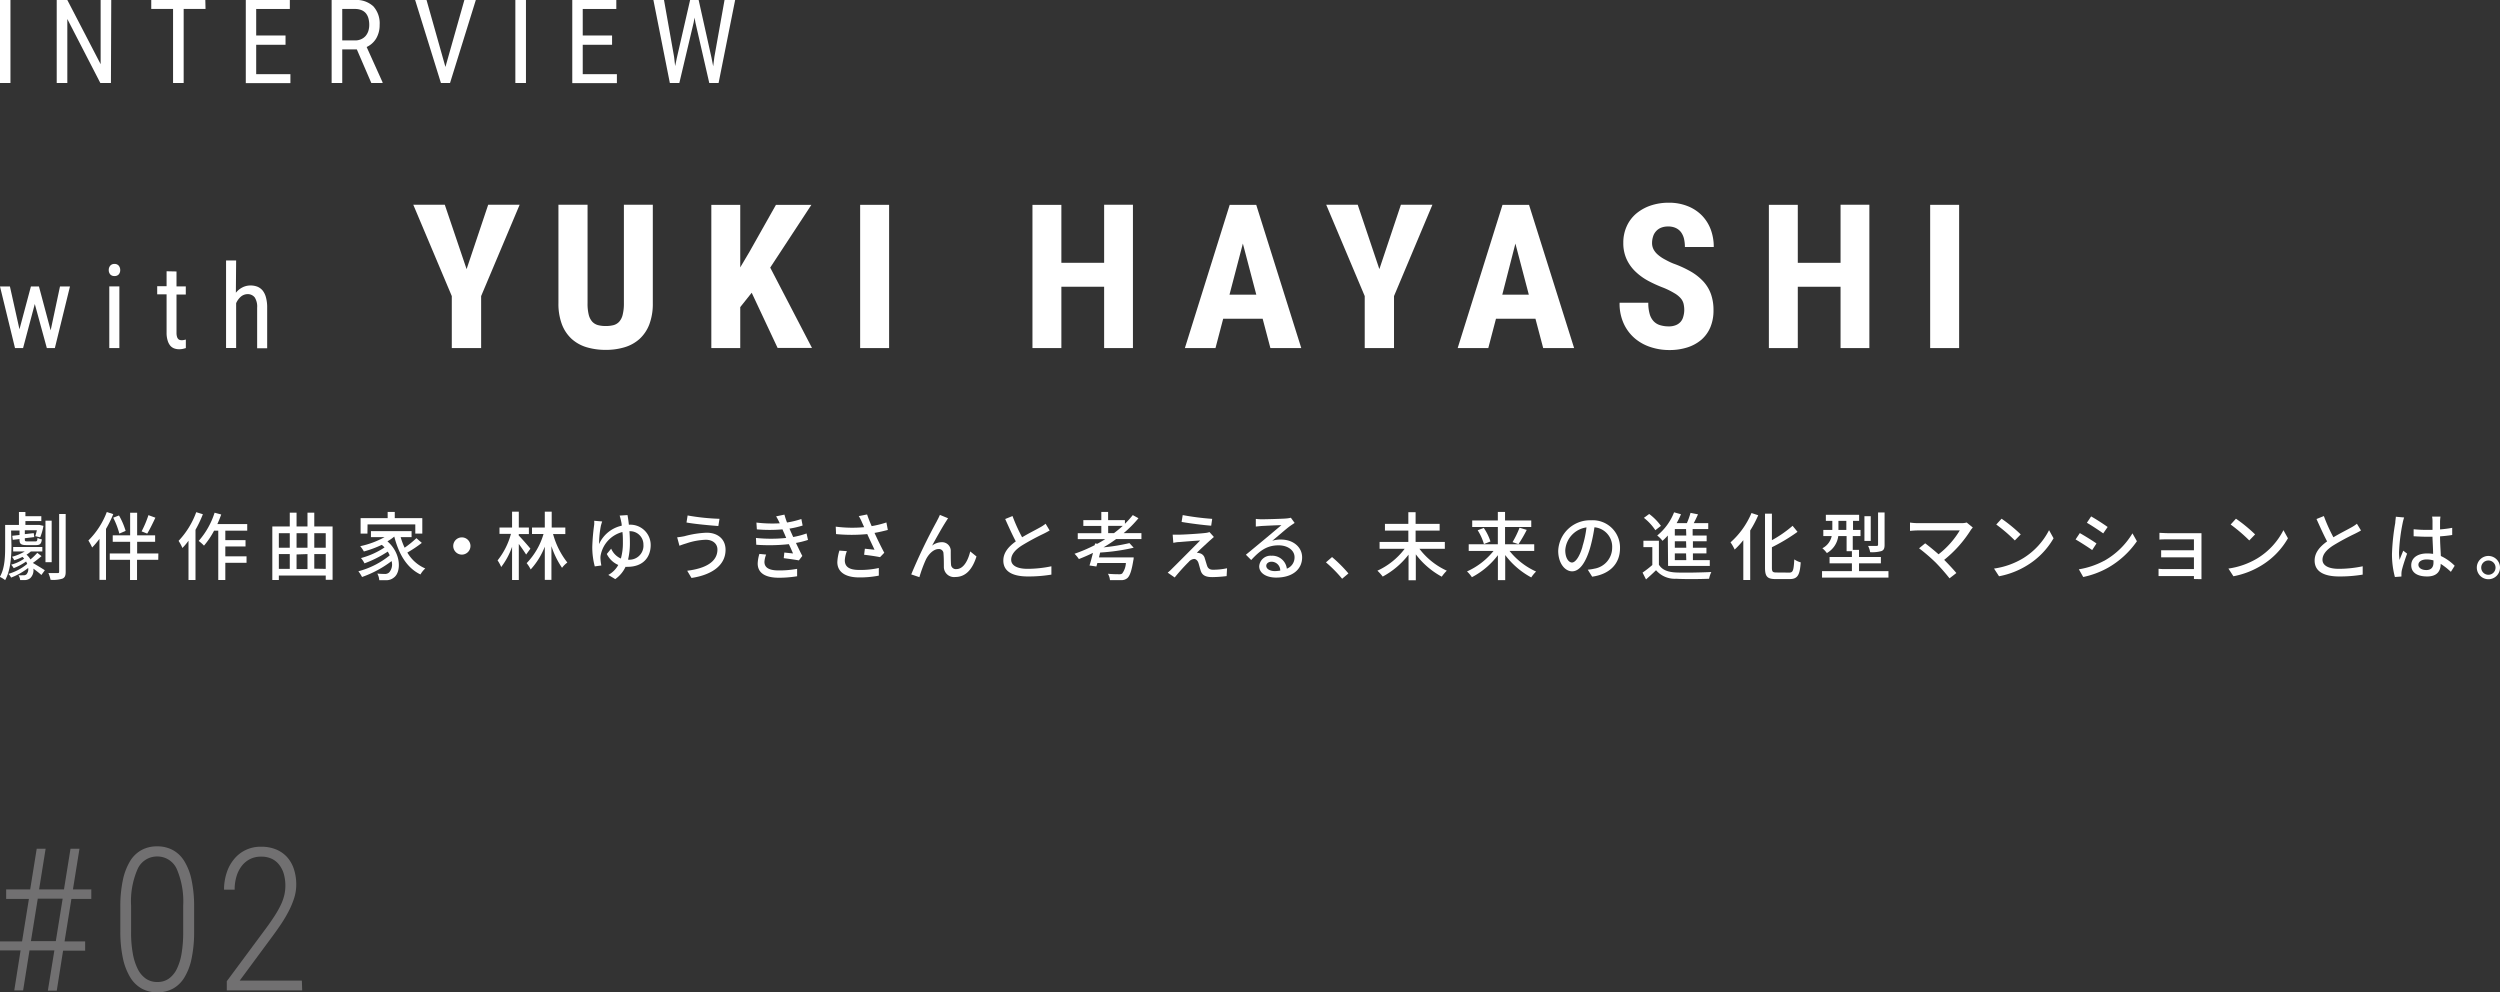 <svg id="レイヤー_1" data-name="レイヤー 1" xmlns="http://www.w3.org/2000/svg" viewBox="0 0 471.23 187.05"><rect x="0" y="0" width="471.23" height="187.05" fill="#333333" stroke="none"/><defs><style>.cls-1{fill:#fff;}.cls-2{fill:#717071;}</style></defs><path class="cls-1" d="M-542.53,369.39c0,1.95-.16,4.69-1.19,6.52a4.93,4.93,0,0,0-1-.61c1-1.71,1-4.14,1-5.91v-3.88h2.6v-2.44h1.22v.79h3v.92h-3v.73h2.47l.19,0,.74.17a10.56,10.56,0,0,1-.61,2.16l-.93-.22c.1-.3.21-.71.3-1.11h-2.27v.73l1.68-.19.1.75-1.78.21v.25c0,.31.08.35.5.35h1.49c.29,0,.36-.08.4-.66a2.4,2.4,0,0,0,.82.27c-.09.85-.37,1.09-1.1,1.09h-1.73c-1.1,0-1.38-.21-1.38-1v-.14l-1.27.14-.1-.76,1.37-.15v-.84h-1.59Zm5.67,2c-.55.46-1.13.93-1.64,1.28.7.41,1.92,1.14,2.26,1.38l-.65.89c-.31-.28-.92-.77-1.51-1.2a2.08,2.08,0,0,1-.57,1.78,1.65,1.65,0,0,1-1.11.38l-.81,0a2.19,2.19,0,0,0-.31-.91,8.6,8.6,0,0,0,.91,0,.75.75,0,0,0,.6-.19,1.44,1.44,0,0,0,.31-1.18,12.42,12.42,0,0,1-3.22,1.81,2.78,2.78,0,0,0-.51-.7,9.73,9.73,0,0,0,3.55-1.88c-.06-.15-.13-.29-.21-.45a10.54,10.54,0,0,1-2.34,1.25,3.2,3.2,0,0,0-.48-.65,7.86,7.86,0,0,0,2.45-1.13,3.09,3.09,0,0,0-.31-.34,9.27,9.27,0,0,1-1.56.63,3.58,3.58,0,0,0-.41-.65,9.58,9.58,0,0,0,2.39-1h-2.18v-.85h5.5v.85h-2.17a5.32,5.32,0,0,1-.81.6,3.45,3.45,0,0,1,.74.9,11.08,11.08,0,0,0,1.29-1.25Zm1.91,1.14h-1.17V364.7h1.17Zm2.64-9.09v10.89c0,.71-.14,1.09-.61,1.3a6,6,0,0,1-2.24.22,6,6,0,0,0-.41-1.27c.76,0,1.51,0,1.75,0s.28-.07.28-.28V363.45Z" transform="translate(544.69 -266.56)"/><path class="cls-1" d="M-523.34,363.47a21.71,21.71,0,0,1-1.37,2.78v9.61h-1.23v-7.73a16.39,16.39,0,0,1-1.38,1.63,10.73,10.73,0,0,0-.71-1.32,15.07,15.07,0,0,0,3.47-5.37Zm8.48,8.61h-4v3.81h-1.32v-3.81H-524v-1.2h3.84v-2.2h-3.28v-1.21h3.28v-4.26h1.32v4.26h3.39v1.21h-3.39v2.2h4Zm-7.34-4.94a14.47,14.47,0,0,0-1.15-3l1.09-.42a13.69,13.69,0,0,1,1.25,2.91Zm6.8-3c-.49,1.05-1.07,2.23-1.54,3l-1.06-.42a19.51,19.51,0,0,0,1.29-3.06Z" transform="translate(544.69 -266.56)"/><path class="cls-1" d="M-506.45,363.49a22.36,22.36,0,0,1-1.39,2.93v9.46h-1.32v-7.4a10.53,10.53,0,0,1-1.15,1.37,7.56,7.56,0,0,0-.72-1.34,15.64,15.64,0,0,0,3.33-5.41Zm4.23,3.1v1.78h3.81v1.19h-3.81v1.86h4v1.22h-4v3.25h-1.33v-9.3h-.79a15,15,0,0,1-1.9,2.82,8,8,0,0,0-1-.89,14.85,14.85,0,0,0,3-5.32l1.25.34c-.22.6-.46,1.22-.73,1.8h5.63v1.25Z" transform="translate(544.69 -266.56)"/><path class="cls-1" d="M-482,365.79v10.06h-1.29v-.8h-8.84v.84h-1.23v-10.1h3.29v-2.6h1.28v2.6h2.06v-2.6h1.28v2.6Zm-10.13,1.28v2.73h2.06v-2.73Zm0,6.72h2.06V371h-2.06Zm3.34-6.72v2.73h2.06v-2.73Zm0,4v2.75h2.06V371Zm3.34-4v2.73h2.16v-2.73Zm2.16,6.72V371h-2.16v2.75Z" transform="translate(544.69 -266.56)"/><path class="cls-1" d="M-465.18,368.89a22,22,0,0,1-2.73,1.82,7.19,7.19,0,0,0,3.38,3,4.71,4.71,0,0,0-.91,1.13c-2.58-1.24-4.09-3.86-4.93-7.14h0a9.52,9.52,0,0,1-1.29.9c2.65,2.31,2.59,5.82,1.23,6.81a2.19,2.19,0,0,1-1.57.51c-.35,0-.77,0-1.2,0a3.12,3.12,0,0,0-.37-1.25,11.18,11.18,0,0,0,1.31.07,1.16,1.16,0,0,0,.92-.28,2.27,2.27,0,0,0,.46-2.14,20.3,20.3,0,0,1-5.57,3,6.57,6.57,0,0,0-.69-1.08,15.59,15.59,0,0,0,5.91-3,6.85,6.85,0,0,0-.37-.71,21.53,21.53,0,0,1-4.39,2.22,4.56,4.56,0,0,0-.66-1,14.91,14.91,0,0,0,4.44-2,4.1,4.1,0,0,0-.52-.49,20.47,20.47,0,0,1-3.37,1.25,6.46,6.46,0,0,0-.69-1,16.59,16.59,0,0,0,4.6-1.71h-2.58v-1.12h7.66v1.12h-2.06a13.12,13.12,0,0,0,.75,2A18.86,18.86,0,0,0-466.2,368Zm-10.25-1.75h-1.29v-2.92h5.1v-1.17h1.34v1.17h5.19v2.92h-1.32v-1.73h-9Z" transform="translate(544.69 -266.56)"/><path class="cls-1" d="M-457.63,367.85a1.63,1.63,0,0,1,1.62,1.63,1.63,1.63,0,0,1-1.62,1.62,1.63,1.63,0,0,1-1.63-1.62A1.63,1.63,0,0,1-457.63,367.85Z" transform="translate(544.69 -266.56)"/><path class="cls-1" d="M-445.52,371.09c-.3-.49-.87-1.32-1.38-2v6.8h-1.27v-6.26a13.59,13.59,0,0,1-2.05,3.81,6.84,6.84,0,0,0-.68-1.25,13.72,13.72,0,0,0,2.52-5h-2.16V366h2.37v-3h1.27v3H-445v1.23h-1.91v.28c.45.42,1.88,2.07,2.2,2.47Zm5.08-3.87a15,15,0,0,0,2.69,5.37,4.85,4.85,0,0,0-1,1,16.07,16.07,0,0,1-2-4.09v6.36H-442V369.6a13.92,13.92,0,0,1-2.66,4.3,6.17,6.17,0,0,0-.76-1.19,13.32,13.32,0,0,0,3.18-5.49h-2.17V366H-442v-3h1.3v3h2.57v1.23Z" transform="translate(544.69 -266.56)"/><path class="cls-1" d="M-426.41,363.65c.08.43.18,1.06.26,1.82a3.83,3.83,0,0,1,4.11,3.82c0,2.32-1.45,4.11-4.36,4.11a2.42,2.42,0,0,1-.38,0,5.88,5.88,0,0,1-1.94,2.32l-1.31-.79a4.72,4.72,0,0,0,1.88-1.88,4.3,4.3,0,0,1-2.16-2.07l.82-1a3.57,3.57,0,0,0,1.83,1.86,10.71,10.71,0,0,0,.38-3c0-.7,0-1.38-.09-2a5.59,5.59,0,0,0-4.06,4.2,2.83,2.83,0,0,0-.08.78,9,9,0,0,0,.17,1.33l-1.24.17a14,14,0,0,1-.47-3.7,39.55,39.55,0,0,1,.36-4.17,4.65,4.65,0,0,0,0-.73l1.51.13c-.09.24-.16.5-.23.73a17.75,17.75,0,0,0-.36,3.54,6.11,6.11,0,0,1,4.27-3.47c0-.41-.1-.75-.15-1a9,9,0,0,0-.24-.91Zm3,5.69a2.52,2.52,0,0,0-2.64-2.65c.06.67.09,1.4.09,2.11a13.17,13.17,0,0,1-.35,3.25A2.65,2.65,0,0,0-423.4,369.34Z" transform="translate(544.69 -266.56)"/><path class="cls-1" d="M-411.67,368.3a12.74,12.74,0,0,0-3.7.7,13.05,13.05,0,0,0-1.25.43l-.43-1.59a13,13,0,0,0,1.37-.21,18.59,18.59,0,0,1,4.18-.66c2.07,0,3.57,1.18,3.57,3.23,0,3-2.72,4.75-6.42,5.3l-.81-1.36c3.4-.42,5.7-1.65,5.7-4C-409.46,369.08-410.3,368.3-411.67,368.3Zm2.6-3.95-.22,1.36c-1.57-.11-4.45-.38-6-.66l.21-1.33A41,41,0,0,0-409.07,364.35Z" transform="translate(544.69 -266.56)"/><path class="cls-1" d="M-392.39,368.33a15.86,15.86,0,0,1-2.27.57c.39.81.81,1.71,1.2,2.45l-.65.84c-.73-.14-1.95-.3-2.85-.42l.11-1.06,1.64.17c-.23-.54-.5-1.15-.78-1.75a34.37,34.37,0,0,1-6.15.11l-.06-1.28a27.73,27.73,0,0,0,5.7,0l-.37-.88c-.12-.25-.23-.5-.33-.74a28,28,0,0,1-4.83,0l-.08-1.28a24.82,24.82,0,0,0,4.4.14l-.12-.24a8.55,8.55,0,0,0-.57-1.07l1.57-.33a13.53,13.53,0,0,0,.49,1.49,17.48,17.48,0,0,0,2.7-.66l.24,1.23a16.86,16.86,0,0,1-2.48.58l.25.58.45,1a14.91,14.91,0,0,0,2.52-.67Zm-7.89,2.76a4.54,4.54,0,0,0-.32,1.38c0,1,.74,1.61,2.65,1.61a18.16,18.16,0,0,0,3.51-.3l0,1.4a21.36,21.36,0,0,1-3.43.28c-2.54,0-4-.87-4-2.69a6.84,6.84,0,0,1,.32-1.8Z" transform="translate(544.69 -266.56)"/><path class="cls-1" d="M-377.34,366.45c-.79.21-1.65.41-2.51.56.51,1.12,1.22,2.59,1.84,3.74l-.8.83c-.66-.14-2-.34-3-.45l.14-1.14,1.82.19c-.36-.79-.95-2-1.37-2.95a30.23,30.23,0,0,1-5.88,0l-.06-1.4a24.46,24.46,0,0,0,5.36.1l-.39-.86a8.42,8.42,0,0,0-.63-1.24l1.57-.3c.28.83.55,1.49.86,2.2a18.82,18.82,0,0,0,2.78-.69Zm-7.72,4a5.5,5.5,0,0,0-.39,1.71c0,1.13.68,1.83,2.72,1.83a16.12,16.12,0,0,0,3.69-.37l0,1.44a18.2,18.2,0,0,1-3.69.34c-2.66,0-4.13-1.06-4.13-2.88a8.75,8.75,0,0,1,.39-2.18Z" transform="translate(544.69 -266.56)"/><path class="cls-1" d="M-366.42,364.92c-.65,1-1.88,3.2-2.58,4.49a3,3,0,0,1,1.83-.65,1.64,1.64,0,0,1,1.69,1.75c0,.73,0,1.81.05,2.45a.9.9,0,0,0,1,.87c1.4,0,2.24-1.73,2.62-3.33l1.18.95c-.73,2.31-1.95,3.87-4,3.87a1.92,1.92,0,0,1-2.15-1.82c0-.79,0-1.89-.07-2.57a.85.85,0,0,0-.92-.88c-1,0-2,1.06-2.48,2.17a25,25,0,0,0-1.14,3.13l-1.54-.52a105,105,0,0,1,4.81-10c.17-.35.39-.72.59-1.22l1.55.64C-366.12,364.43-366.27,364.69-366.42,364.92Z" transform="translate(544.69 -266.56)"/><path class="cls-1" d="M-346.84,366.55c-.35.21-.74.42-1.19.64a45.13,45.13,0,0,0-4.06,2.2c-1.23.8-2,1.67-2,2.68s1,1.71,3.09,1.71a22.31,22.31,0,0,0,4.49-.48l0,1.57a26.53,26.53,0,0,1-4.41.35c-2.67,0-4.65-.79-4.65-3,0-1.47.94-2.6,2.35-3.61-.63-1.18-1.33-2.73-2-4.22l1.38-.56a31.65,31.65,0,0,0,1.81,4c1.22-.73,2.59-1.41,3.31-1.82a7,7,0,0,0,1.12-.73Z" transform="translate(544.69 -266.56)"/><path class="cls-1" d="M-334.31,368.17a26.38,26.38,0,0,1-2.38,1.56,36.09,36.09,0,0,0,4.89-.8l.8.87a38,38,0,0,1-6.32.91c-.08.31-.15.61-.22.91H-331s0,.38-.07.57c-.32,2-.66,2.9-1.1,3.32a1.7,1.7,0,0,1-1.19.4c-.44,0-1.25,0-2.11,0a2.7,2.7,0,0,0-.39-1.2c.83.08,1.72.09,2.08.09a1,1,0,0,0,.6-.12,3.61,3.61,0,0,0,.71-2h-5.38c-.05.24-.12.46-.18.66l-1.3-.19c.21-.63.43-1.49.66-2.38-.89.44-1.77.82-2.66,1.17a6.38,6.38,0,0,0-.82-1,29.5,29.5,0,0,0,3.8-1.62l.07-.32.45.05c.5-.28,1-.56,1.47-.87h-5.18v-1.12h4.44v-1.37h-3.39V364.6h3.39v-1.55h1.28v1.55h3.17v.69a18.73,18.73,0,0,0,1.48-1.64l1.07.59a21.15,21.15,0,0,1-2.79,2.81h3.35v1.12Zm-.4-1.12c.57-.43,1.13-.89,1.65-1.37h-2.75v1.37Z" transform="translate(544.69 -266.56)"/><path class="cls-1" d="M-316.67,368.47c-.56.52-2,1.83-2.43,2.29a1.79,1.79,0,0,1,.51.07,1.3,1.3,0,0,1,1,1c.13.39.3,1,.44,1.41s.46.71,1.09.71a12.4,12.4,0,0,0,2.66-.28l-.08,1.48a23.94,23.94,0,0,1-2.67.19c-1.19,0-1.9-.27-2.21-1.18-.14-.42-.32-1.16-.45-1.54s-.45-.7-.8-.7a1.47,1.47,0,0,0-1,.54,36.49,36.49,0,0,0-2.66,2.95l-1.32-.91a7.7,7.7,0,0,0,.8-.73c.63-.61,4-4,5.32-5.33-1,.05-3.07.22-3.91.29-.45,0-.84.1-1.15.15l-.12-1.54c.32,0,.78,0,1.24,0,.75,0,3.93-.19,5-.33a3.32,3.32,0,0,0,.7-.16l.83.93C-316.15,368-316.46,368.3-316.67,368.47Zm.47-4.11-.19,1.29c-1.42-.11-3.92-.42-5.58-.71l.21-1.29A49.79,49.79,0,0,0-316.2,364.36Z" transform="translate(544.69 -266.56)"/><path class="cls-1" d="M-300.66,365.13c-.28.19-.61.4-.86.58-.71.5-2.39,2-3.37,2.79a4.94,4.94,0,0,1,1.64-.24c2.32,0,4,1.43,4,3.36,0,2.23-1.78,3.81-4.89,3.81-1.91,0-3.2-.87-3.2-2.12a2.14,2.14,0,0,1,2.29-2,2.78,2.78,0,0,1,2.92,2.44,2.26,2.26,0,0,0,1.45-2.17c0-1.31-1.31-2.23-3-2.23-2.21,0-3.53,1-5.17,2.77l-1-1c1.08-.88,2.82-2.33,3.63-3s2.37-2,3.07-2.57c-.73,0-3.1.12-3.83.16l-1,.1,0-1.44a10.5,10.5,0,0,0,1.11.07c.72,0,3.86-.08,4.62-.15a6.09,6.09,0,0,0,.88-.14Zm-2.71,9a1.66,1.66,0,0,0-1.64-1.69c-.57,0-1,.33-1,.77,0,.6.71,1,1.65,1A7.47,7.47,0,0,0-303.37,374.11Z" transform="translate(544.69 -266.56)"/><path class="cls-1" d="M-291.71,375.65a24.79,24.79,0,0,0-3.05-3.09l1.15-1a26.52,26.52,0,0,1,3.09,3.09Z" transform="translate(544.69 -266.56)"/><path class="cls-1" d="M-277.14,370a13.45,13.45,0,0,0,5.16,4.13,8,8,0,0,0-.95,1.13,15.17,15.17,0,0,1-4.89-4.21v4.89h-1.37v-4.83a15.31,15.31,0,0,1-4.87,4.13,9.09,9.09,0,0,0-1-1.11,13.42,13.42,0,0,0,5.14-4.13h-4.73v-1.29h5.42v-2.13h-4.41v-1.28h4.41v-2.2h1.37v2.2h4.53v1.28h-4.53v2.13h5.51V370Z" transform="translate(544.69 -266.56)"/><path class="cls-1" d="M-260.15,370.41a13.48,13.48,0,0,0,5,3.88,6.57,6.57,0,0,0-.91,1.11,15,15,0,0,1-4.91-4.22v4.73h-1.38v-4.7a14.7,14.7,0,0,1-4.9,4.15,6,6,0,0,0-.92-1.09,13.53,13.53,0,0,0,5-3.86h-4.68v-1.26h5.49V365.9h-4.83v-1.24h4.83v-1.61H-261v1.61h4.94v1.24H-261v3.25h5.5v1.26Zm-4.86-4.34a10,10,0,0,1,1.26,2.55l-1.23.49a10.26,10.26,0,0,0-1.18-2.6Zm5.42,2.68a17.52,17.52,0,0,0,1.32-2.72l1.36.41a25.36,25.36,0,0,1-1.56,2.69Z" transform="translate(544.69 -266.56)"/><path class="cls-1" d="M-245.41,373.94a8.38,8.38,0,0,0,1.24-.19,4,4,0,0,0,3.36-3.94,3.67,3.67,0,0,0-3.34-3.86,30.38,30.38,0,0,1-.82,3.89c-.84,2.83-2,4.41-3.38,4.41s-2.63-1.55-2.63-3.86a6,6,0,0,1,6.2-5.76,5.14,5.14,0,0,1,5.45,5.24c0,2.9-1.86,4.91-5.25,5.39Zm-1-4.39a19.42,19.42,0,0,0,.76-3.58,4.66,4.66,0,0,0-4,4.29c0,1.6.71,2.33,1.27,2.33S-247,371.69-246.39,369.55Z" transform="translate(544.69 -266.56)"/><path class="cls-1" d="M-232,373c.61,1,1.71,1.4,3.27,1.47s4.83,0,6.61-.09a5.26,5.26,0,0,0-.42,1.27c-1.61.07-4.58.1-6.21,0a4.65,4.65,0,0,1-3.79-1.61c-.59.58-1.21,1.14-1.89,1.74l-.65-1.29a19.64,19.64,0,0,0,1.84-1.43v-3.37h-1.68v-1.21H-232Zm-.67-6.5a9.83,9.83,0,0,0-2.16-2.33l1-.73a10.35,10.35,0,0,1,2.21,2.24Zm2.35,1a12.12,12.12,0,0,1-1,1,5.82,5.82,0,0,0-1-1,10.62,10.62,0,0,0,3.18-4.37l1.3.36a14.49,14.49,0,0,1-.82,1.68h1.93a12.64,12.64,0,0,0,.69-1.94l1.41.28c-.25.56-.53,1.15-.8,1.66h2.73v1.11h-2.94v1.22H-223v1.08h-2.59v1.22h2.55v1.07h-2.55v1.27h3.18v1.1h-7.86Zm3.44-1.22H-229v1.22h2.16Zm0,2.3H-229v1.22h2.16Zm0,2.29H-229v1.27h2.16Z" transform="translate(544.69 -266.56)"/><path class="cls-1" d="M-213.28,363.68a20.21,20.21,0,0,1-1.51,2.87v9.33h-1.3v-7.5a15.62,15.62,0,0,1-1.63,1.77,8.49,8.49,0,0,0-.78-1.36,15.31,15.31,0,0,0,3.95-5.53Zm5.86,10.81c.73,0,.82-.49.94-2.49a3.9,3.9,0,0,0,1.21.56c-.16,2.32-.54,3.15-2.07,3.15H-210c-1.58,0-2-.48-2-2.17V363.38h1.3v5a21.77,21.77,0,0,0,3.9-2.71l.93,1.14a34.29,34.29,0,0,1-4.83,2.9v3.82c0,.8.14.94.87.94Z" transform="translate(544.69 -266.56)"/><path class="cls-1" d="M-188.73,374.22v1.21h-12.52v-1.21h5.63v-1.48h-4.21v-1.19h4.21v-1.09h-1v-2.85h-1.57a4.34,4.34,0,0,1-2.15,3.2,5.22,5.22,0,0,0-.85-.91,3.35,3.35,0,0,0,1.76-2.29h-1.58v-1.16h1.7v-1.71h-1.22v-1.15h6.27v1.15h-1.15v1.71H-194v1.16h-1.46v2.59h1.18v1.35h4.12v1.19h-4.12v1.48Zm-7.94-7.77v-1.71h-1.49v1.71Zm4.6,2.07h-1.19v-4.66h1.19Zm2.61.73c0,.66-.13,1-.59,1.18a6.37,6.37,0,0,1-2.13.21,4.3,4.3,0,0,0-.39-1.18c.71,0,1.4,0,1.6,0s.28-.06.28-.24v-6.07h1.23Z" transform="translate(544.69 -266.56)"/><path class="cls-1" d="M-172.83,366a3.61,3.61,0,0,0-.4.49,22.54,22.54,0,0,1-5,5.6c.83.83,1.74,1.81,2.3,2.48l-1.29,1a37.68,37.68,0,0,0-2.59-2.95,33.22,33.22,0,0,0-3.15-2.71l1.15-.94c.53.39,1.59,1.24,2.52,2.07a16.22,16.22,0,0,0,4-4.5h-7.87c-.56,0-1.22.06-1.51.09v-1.57a11.37,11.37,0,0,0,1.51.11h8.1a3.83,3.83,0,0,0,1.08-.12Z" transform="translate(544.69 -266.56)"/><path class="cls-1" d="M-163.32,371.77a13.32,13.32,0,0,0,4.86-5.28l.85,1.53a14.35,14.35,0,0,1-4.92,5.07,15.51,15.51,0,0,1-5.36,2.09l-.94-1.45A14.55,14.55,0,0,0-163.32,371.77Zm-.48-4.48-1.11,1.14a30.4,30.4,0,0,0-3.5-3l1-1.1A28.79,28.79,0,0,1-163.8,367.29Z" transform="translate(544.69 -266.56)"/><path class="cls-1" d="M-149.52,369l-.81,1.24c-.75-.53-2.23-1.48-3.13-2l.8-1.2C-151.78,367.54-150.18,368.52-149.52,369Zm1.41,3.29a14.45,14.45,0,0,0,5.37-5.2l.84,1.49a16.67,16.67,0,0,1-5.46,5,16.43,16.43,0,0,1-4.66,1.74l-.82-1.45A15.28,15.28,0,0,0-148.11,372.28Zm.69-6.39-.83,1.2c-.71-.51-2.21-1.51-3.08-2l.8-1.2C-149.66,364.38-148.08,365.41-147.42,365.89Z" transform="translate(544.69 -266.56)"/><path class="cls-1" d="M-131.15,375.7c0-.13,0-.35,0-.56h-5.49l-1.18,0v-1.37a10.65,10.65,0,0,0,1.18.06h5.49v-2.22h-4.79c-.52,0-1.08,0-1.39,0v-1.33c.33,0,.87,0,1.38,0h4.8v-2.06h-4.94c-.44,0-1.28,0-1.56.06V367c.31,0,1.12.06,1.56.06h5.36l1,0c0,.17,0,.54,0,.82v7c0,.23,0,.62,0,.85Z" transform="translate(544.69 -266.56)"/><path class="cls-1" d="M-119.14,371.77a13.25,13.25,0,0,0,4.86-5.28l.85,1.53a14.32,14.32,0,0,1-4.91,5.07,15.65,15.65,0,0,1-5.37,2.09l-.94-1.45A14.55,14.55,0,0,0-119.14,371.77Zm-.48-4.48-1.1,1.14a30.54,30.54,0,0,0-3.51-3l1-1.1A28.68,28.68,0,0,1-119.62,367.29Z" transform="translate(544.69 -266.56)"/><path class="cls-1" d="M-99.66,366.55c-.35.21-.75.42-1.2.64a45.13,45.13,0,0,0-4.06,2.2c-1.23.8-2,1.67-2,2.68s1,1.71,3.1,1.71a22.29,22.29,0,0,0,4.48-.48l0,1.57a26.53,26.53,0,0,1-4.41.35c-2.67,0-4.65-.79-4.65-3,0-1.47.94-2.6,2.35-3.61-.63-1.18-1.33-2.73-2-4.22l1.39-.56a30.34,30.34,0,0,0,1.8,4c1.22-.73,2.59-1.41,3.31-1.82a7,7,0,0,0,1.12-.73Z" transform="translate(544.69 -266.56)"/><path class="cls-1" d="M-91.53,364.1a7.88,7.88,0,0,0-.28,1.06,33.74,33.74,0,0,0-.68,5.49,10.34,10.34,0,0,0,.1,1.46c.2-.57.49-1.25.7-1.75l.72.56c-.37,1-.84,2.45-1,3.16a3.68,3.68,0,0,0-.07.63c0,.14,0,.35,0,.52l-1.23.09a16.49,16.49,0,0,1-.55-4.4,41.28,41.28,0,0,1,.62-5.81c0-.35.09-.79.11-1.15Zm8.81,10.25a12.52,12.52,0,0,0-1.92-1.51v0c0,1.29-.62,2.38-2.55,2.38s-3-.78-3-2.11,1.1-2.23,3-2.23a7.87,7.87,0,0,1,1.12.08c0-1-.09-2.15-.12-3.23l-1.18,0c-.8,0-1.55-.05-2.37-.09v-1.32c.8.07,1.57.12,2.4.12.39,0,.77,0,1.16,0,0-.69,0-1.28,0-1.63a4.64,4.64,0,0,0-.08-.88h1.58a8.33,8.33,0,0,0-.08.86c0,.35,0,.93,0,1.56a21.58,21.58,0,0,0,2.29-.3v1.35c-.71.12-1.49.2-2.29.26,0,1.38.11,2.63.15,3.7A9.13,9.13,0,0,1-82,373.2ZM-86,372.19a5,5,0,0,0-1.29-.18c-.92,0-1.55.41-1.55,1s.61,1,1.5,1,1.34-.52,1.34-1.39Z" transform="translate(544.69 -266.56)"/><path class="cls-1" d="M-73.46,373.55a2.18,2.18,0,0,1-2.19,2.19,2.19,2.19,0,0,1-2.18-2.19,2.2,2.2,0,0,1,2.18-2.2A2.2,2.2,0,0,1-73.46,373.55Zm-.84,0a1.34,1.34,0,0,0-1.35-1.34A1.34,1.34,0,0,0-77,373.55a1.35,1.35,0,0,0,1.34,1.35A1.35,1.35,0,0,0-74.3,373.55Z" transform="translate(544.69 -266.56)"/><path class="cls-1" d="M-542.72,282.2h-2V266.56h2Z" transform="translate(544.69 -266.56)"/><path class="cls-1" d="M-523.78,282.2h-2L-532,270.14V282.2h-2V266.56h2l6.28,12.1v-12.1h2Z" transform="translate(544.69 -266.56)"/><path class="cls-1" d="M-505.95,268.25h-4.12V282.2h-2V268.25h-4.11v-1.69h10.19Z" transform="translate(544.69 -266.56)"/><path class="cls-1" d="M-490.87,275h-5.53v5.54h6.45v1.69h-8.41V266.56h8.3v1.69h-6.34v5h5.53Z" transform="translate(544.69 -266.56)"/><path class="cls-1" d="M-477.43,275.87h-2.75v6.33h-2V266.56h4.38a4.69,4.69,0,0,1,3.48,1.19,4.79,4.79,0,0,1,1.19,3.51,4.93,4.93,0,0,1-.64,2.53,4.09,4.09,0,0,1-1.81,1.63l3,6.65v.13h-2.12Zm-2.75-1.69h2.38a2.7,2.7,0,0,0,1.18-.23,2.43,2.43,0,0,0,.85-.62,2.84,2.84,0,0,0,.51-.92,3.9,3.9,0,0,0,.17-1.15,4.71,4.71,0,0,0-.15-1.23,2.64,2.64,0,0,0-.47-.95,2.17,2.17,0,0,0-.84-.61,3.22,3.22,0,0,0-1.23-.22h-2.4Z" transform="translate(544.69 -266.56)"/><path class="cls-1" d="M-460.73,279.18l3.57-12.62H-455l-4.86,15.64h-1.72l-4.86-15.64h2.15Z" transform="translate(544.69 -266.56)"/><path class="cls-1" d="M-445.55,282.2h-2V266.56h2Z" transform="translate(544.69 -266.56)"/><path class="cls-1" d="M-429.32,275h-5.53v5.54h6.44v1.69h-8.41V266.56h8.3v1.69h-6.33v5h5.53Z" transform="translate(544.69 -266.56)"/><path class="cls-1" d="M-417.63,277.27l.2,1.75.32-1.55,2.5-10.91H-413l2.43,10.91.31,1.59.23-1.8,1.91-10.7h2l-3.12,15.64H-411l-2.61-11.4-.16-.92-.17.92-2.7,11.4h-1.79l-3.1-15.64h2Z" transform="translate(544.69 -266.56)"/><path class="cls-1" d="M-535.14,328.83l1.76-8.28h1.88l-2.85,11.62h-1.51l-2.27-8.31-2.21,8.31h-1.52l-2.83-11.62h1.87l1.8,8.08,2.16-8.08h1.51Z" transform="translate(544.69 -266.56)"/><path class="cls-1" d="M-524.19,317.46a1.24,1.24,0,0,1,.27-.81,1,1,0,0,1,.81-.34,1,1,0,0,1,.81.34,1.28,1.28,0,0,1,.27.81,1.22,1.22,0,0,1-.27.81,1,1,0,0,1-.81.32,1,1,0,0,1-.81-.32A1.22,1.22,0,0,1-524.19,317.46Zm2,14.71h-1.9V320.55h1.9Z" transform="translate(544.69 -266.56)"/><path class="cls-1" d="M-511.42,317.73v2.82h1.75v1.53h-1.75v7.21a2.46,2.46,0,0,0,.09.73,1,1,0,0,0,.22.42.64.64,0,0,0,.32.2,1.5,1.5,0,0,0,.37.05,2.37,2.37,0,0,0,.43-.05l.33-.08,0,1.61-.51.14a3.56,3.56,0,0,1-.81.08,2.59,2.59,0,0,1-.88-.16,1.79,1.79,0,0,1-.74-.52,2.72,2.72,0,0,1-.5-1,4.81,4.81,0,0,1-.19-1.47v-7.2h-1.77v-1.53h1.77v-2.82Z" transform="translate(544.69 -266.56)"/><path class="cls-1" d="M-500.23,321.74a3.78,3.78,0,0,1,1.22-1,3.34,3.34,0,0,1,1.55-.37,3.57,3.57,0,0,1,1.29.23,2.53,2.53,0,0,1,1,.74,3.52,3.52,0,0,1,.62,1.32,7.17,7.17,0,0,1,.22,1.93v7.62h-1.89v-7.64a3.22,3.22,0,0,0-.45-1.94A1.66,1.66,0,0,0-498,322a2,2,0,0,0-1.28.47,3.52,3.52,0,0,0-.9,1.24v8.44h-1.9v-16.5h1.9Z" transform="translate(544.69 -266.56)"/><path class="cls-1" d="M-456.74,317.29l4.07-12.14h5.93L-454,322.37v9.8h-5.53v-9.8l-7.26-17.22h5.94Z" transform="translate(544.69 -266.56)"/><path class="cls-1" d="M-421.64,305.15v18.56a11,11,0,0,1-.66,4,7.22,7.22,0,0,1-1.83,2.73,7.35,7.35,0,0,1-2.82,1.57,12.15,12.15,0,0,1-3.56.5,12.5,12.5,0,0,1-3.61-.5,7.35,7.35,0,0,1-2.82-1.57,7.22,7.22,0,0,1-1.83-2.73,11,11,0,0,1-.66-4V305.15h5.49v18.56a8.62,8.62,0,0,0,.22,2.17,3.1,3.1,0,0,0,.66,1.31,2.3,2.3,0,0,0,1.08.65,5.45,5.45,0,0,0,1.47.17,5.53,5.53,0,0,0,1.48-.17,2.24,2.24,0,0,0,1.06-.65,3,3,0,0,0,.65-1.31,8.56,8.56,0,0,0,.23-2.17V305.15Z" transform="translate(544.69 -266.56)"/><path class="cls-1" d="M-403,321.74l-2.16,2.71v7.72h-5.45v-27h5.45v11.79l1.73-2.92,5-8.87h6.68L-399.51,317l7.87,15.14h-6.48Z" transform="translate(544.69 -266.56)"/><path class="cls-1" d="M-377.1,332.17h-5.46v-27h5.46Z" transform="translate(544.69 -266.56)"/><path class="cls-1" d="M-331.14,332.17h-5.43V320.61h-8.06v11.56h-5.45v-27h5.45v10.93h8.06V305.15h5.43Z" transform="translate(544.69 -266.56)"/><path class="cls-1" d="M-306.69,326.64h-7.44l-1.45,5.53h-5.77l8.45-27h5l8.49,27h-5.82Zm-6.25-4.54h5.05l-2.53-9.63Z" transform="translate(544.69 -266.56)"/><path class="cls-1" d="M-284.69,317.29l4.06-12.14h5.94l-7.24,17.22v9.8h-5.52v-9.8l-7.26-17.22h5.94Z" transform="translate(544.69 -266.56)"/><path class="cls-1" d="M-255.27,326.64h-7.44l-1.45,5.53h-5.77l8.45-27h5l8.5,27h-5.83Zm-6.25-4.54h5l-2.53-9.63Z" transform="translate(544.69 -266.56)"/><path class="cls-1" d="M-227.22,325.08a5.36,5.36,0,0,0-.13-1.26,2.54,2.54,0,0,0-.55-1.05,4.67,4.67,0,0,0-1.19-.95,14.71,14.71,0,0,0-2-1,24.61,24.61,0,0,1-2.9-1.31,11,11,0,0,1-2.43-1.76,7.64,7.64,0,0,1-1.67-2.34,7.24,7.24,0,0,1-.62-3.08,7.42,7.42,0,0,1,.63-3.09,6.78,6.78,0,0,1,1.77-2.39,8.42,8.42,0,0,1,2.71-1.53,10.59,10.59,0,0,1,3.46-.55,9.39,9.39,0,0,1,3.52.63,7.72,7.72,0,0,1,2.67,1.72,7.64,7.64,0,0,1,1.7,2.64,9.34,9.34,0,0,1,.59,3.36h-5.44a6.84,6.84,0,0,0-.17-1.56,3.48,3.48,0,0,0-.56-1.23,2.61,2.61,0,0,0-1-.8,3.32,3.32,0,0,0-1.43-.28,3.46,3.46,0,0,0-1.35.24,2.54,2.54,0,0,0-.93.66,2.53,2.53,0,0,0-.56,1,4,4,0,0,0-.19,1.22,2.55,2.55,0,0,0,.29,1.21,3.44,3.44,0,0,0,.82,1,6.81,6.81,0,0,0,1.28.87c.5.27,1,.54,1.66.8a20.39,20.39,0,0,1,3.3,1.52,10.1,10.1,0,0,1,2.36,1.89,7.06,7.06,0,0,1,1.41,2.39,9,9,0,0,1,.46,3,8.14,8.14,0,0,1-.58,3.17,6.42,6.42,0,0,1-1.67,2.35,7.62,7.62,0,0,1-2.63,1.46,11,11,0,0,1-3.47.51,11.1,11.1,0,0,1-3.42-.53,8.73,8.73,0,0,1-3-1.62,8.09,8.09,0,0,1-2.12-2.77,9,9,0,0,1-.81-4H-234a7.35,7.35,0,0,0,.25,2.08,3.25,3.25,0,0,0,.73,1.38,2.69,2.69,0,0,0,1.21.76,5.43,5.43,0,0,0,1.69.24,3.33,3.33,0,0,0,1.33-.24,2.32,2.32,0,0,0,.89-.63,2.32,2.32,0,0,0,.49-.95A4.61,4.61,0,0,0-227.22,325.08Z" transform="translate(544.69 -266.56)"/><path class="cls-1" d="M-192.33,332.17h-5.43V320.61h-8.06v11.56h-5.45v-27h5.45v10.93h8.06V305.15h5.43Z" transform="translate(544.69 -266.56)"/><path class="cls-1" d="M-175.41,332.17h-5.46v-27h5.46Z" transform="translate(544.69 -266.56)"/><path class="cls-2" d="M-534.44,445.7h-4.69l-1.2,7.54H-542l1.19-7.54h-3.88V444h4.16l1.29-8h-4.29v-1.8H-539l1.23-7.66h1.68l-1.23,7.66h4.69l1.23-7.66h1.69l-1.23,7.66h3.46v1.8h-3.75l-1.29,8h3.88v1.75h-4.16l-1.19,7.54h-1.68Zm-4.42-1.75h4.69l1.29-8h-4.69Z" transform="translate(544.69 -266.56)"/><path class="cls-2" d="M-508.1,442.06a24.27,24.27,0,0,1-.47,5.14,11,11,0,0,1-1.36,3.6,5.81,5.81,0,0,1-2.18,2.12,6.08,6.08,0,0,1-2.92.69,6.07,6.07,0,0,1-2.91-.69,5.9,5.9,0,0,1-2.19-2.12,11.51,11.51,0,0,1-1.39-3.6,24.17,24.17,0,0,1-.49-5.14v-4.49a23.93,23.93,0,0,1,.48-5.13,11.49,11.49,0,0,1,1.37-3.58,5.79,5.79,0,0,1,2.18-2.09,6.07,6.07,0,0,1,2.91-.68,6.13,6.13,0,0,1,2.92.68,5.81,5.81,0,0,1,2.19,2.09,11,11,0,0,1,1.38,3.58,23.93,23.93,0,0,1,.48,5.13Zm-2.06-4.79a15.46,15.46,0,0,0-1.22-6.93,4,4,0,0,0-3.69-2.34,4,4,0,0,0-3.67,2.34,15.16,15.16,0,0,0-1.24,6.93v5a21.79,21.79,0,0,0,.32,4,10.55,10.55,0,0,0,.94,2.95,4.81,4.81,0,0,0,1.54,1.82,3.74,3.74,0,0,0,2.15.62,3.67,3.67,0,0,0,2.14-.62,4.86,4.86,0,0,0,1.52-1.82,10.59,10.59,0,0,0,.91-2.95,23.85,23.85,0,0,0,.3-4Z" transform="translate(544.69 -266.56)"/><path class="cls-2" d="M-487.73,453.24h-14.21v-1.73l7.36-9.93c.69-.93,1.27-1.78,1.74-2.52A17.89,17.89,0,0,0-491.7,437a9.26,9.26,0,0,0,.62-1.81,8.14,8.14,0,0,0,.18-1.68,8.2,8.2,0,0,0-.29-2.21,5.12,5.12,0,0,0-.87-1.73,3.86,3.86,0,0,0-1.42-1.14,4.55,4.55,0,0,0-2-.4,4.54,4.54,0,0,0-2.08.46,4.61,4.61,0,0,0-1.56,1.29,6.09,6.09,0,0,0-1,2,8.43,8.43,0,0,0-.34,2.47h-2a10.05,10.05,0,0,1,.48-3.13,7.64,7.64,0,0,1,1.37-2.57,6.36,6.36,0,0,1,2.19-1.75,6.5,6.5,0,0,1,2.95-.64,7.34,7.34,0,0,1,2.76.49,5.79,5.79,0,0,1,2.09,1.42,6.29,6.29,0,0,1,1.31,2.26,9.21,9.21,0,0,1,.46,3,8.31,8.31,0,0,1-.37,2.44,15.48,15.48,0,0,1-1,2.44,25.1,25.1,0,0,1-1.41,2.41c-.53.79-1.08,1.58-1.65,2.35l-6.23,8.43h11.72Z" transform="translate(544.69 -266.56)"/></svg>
